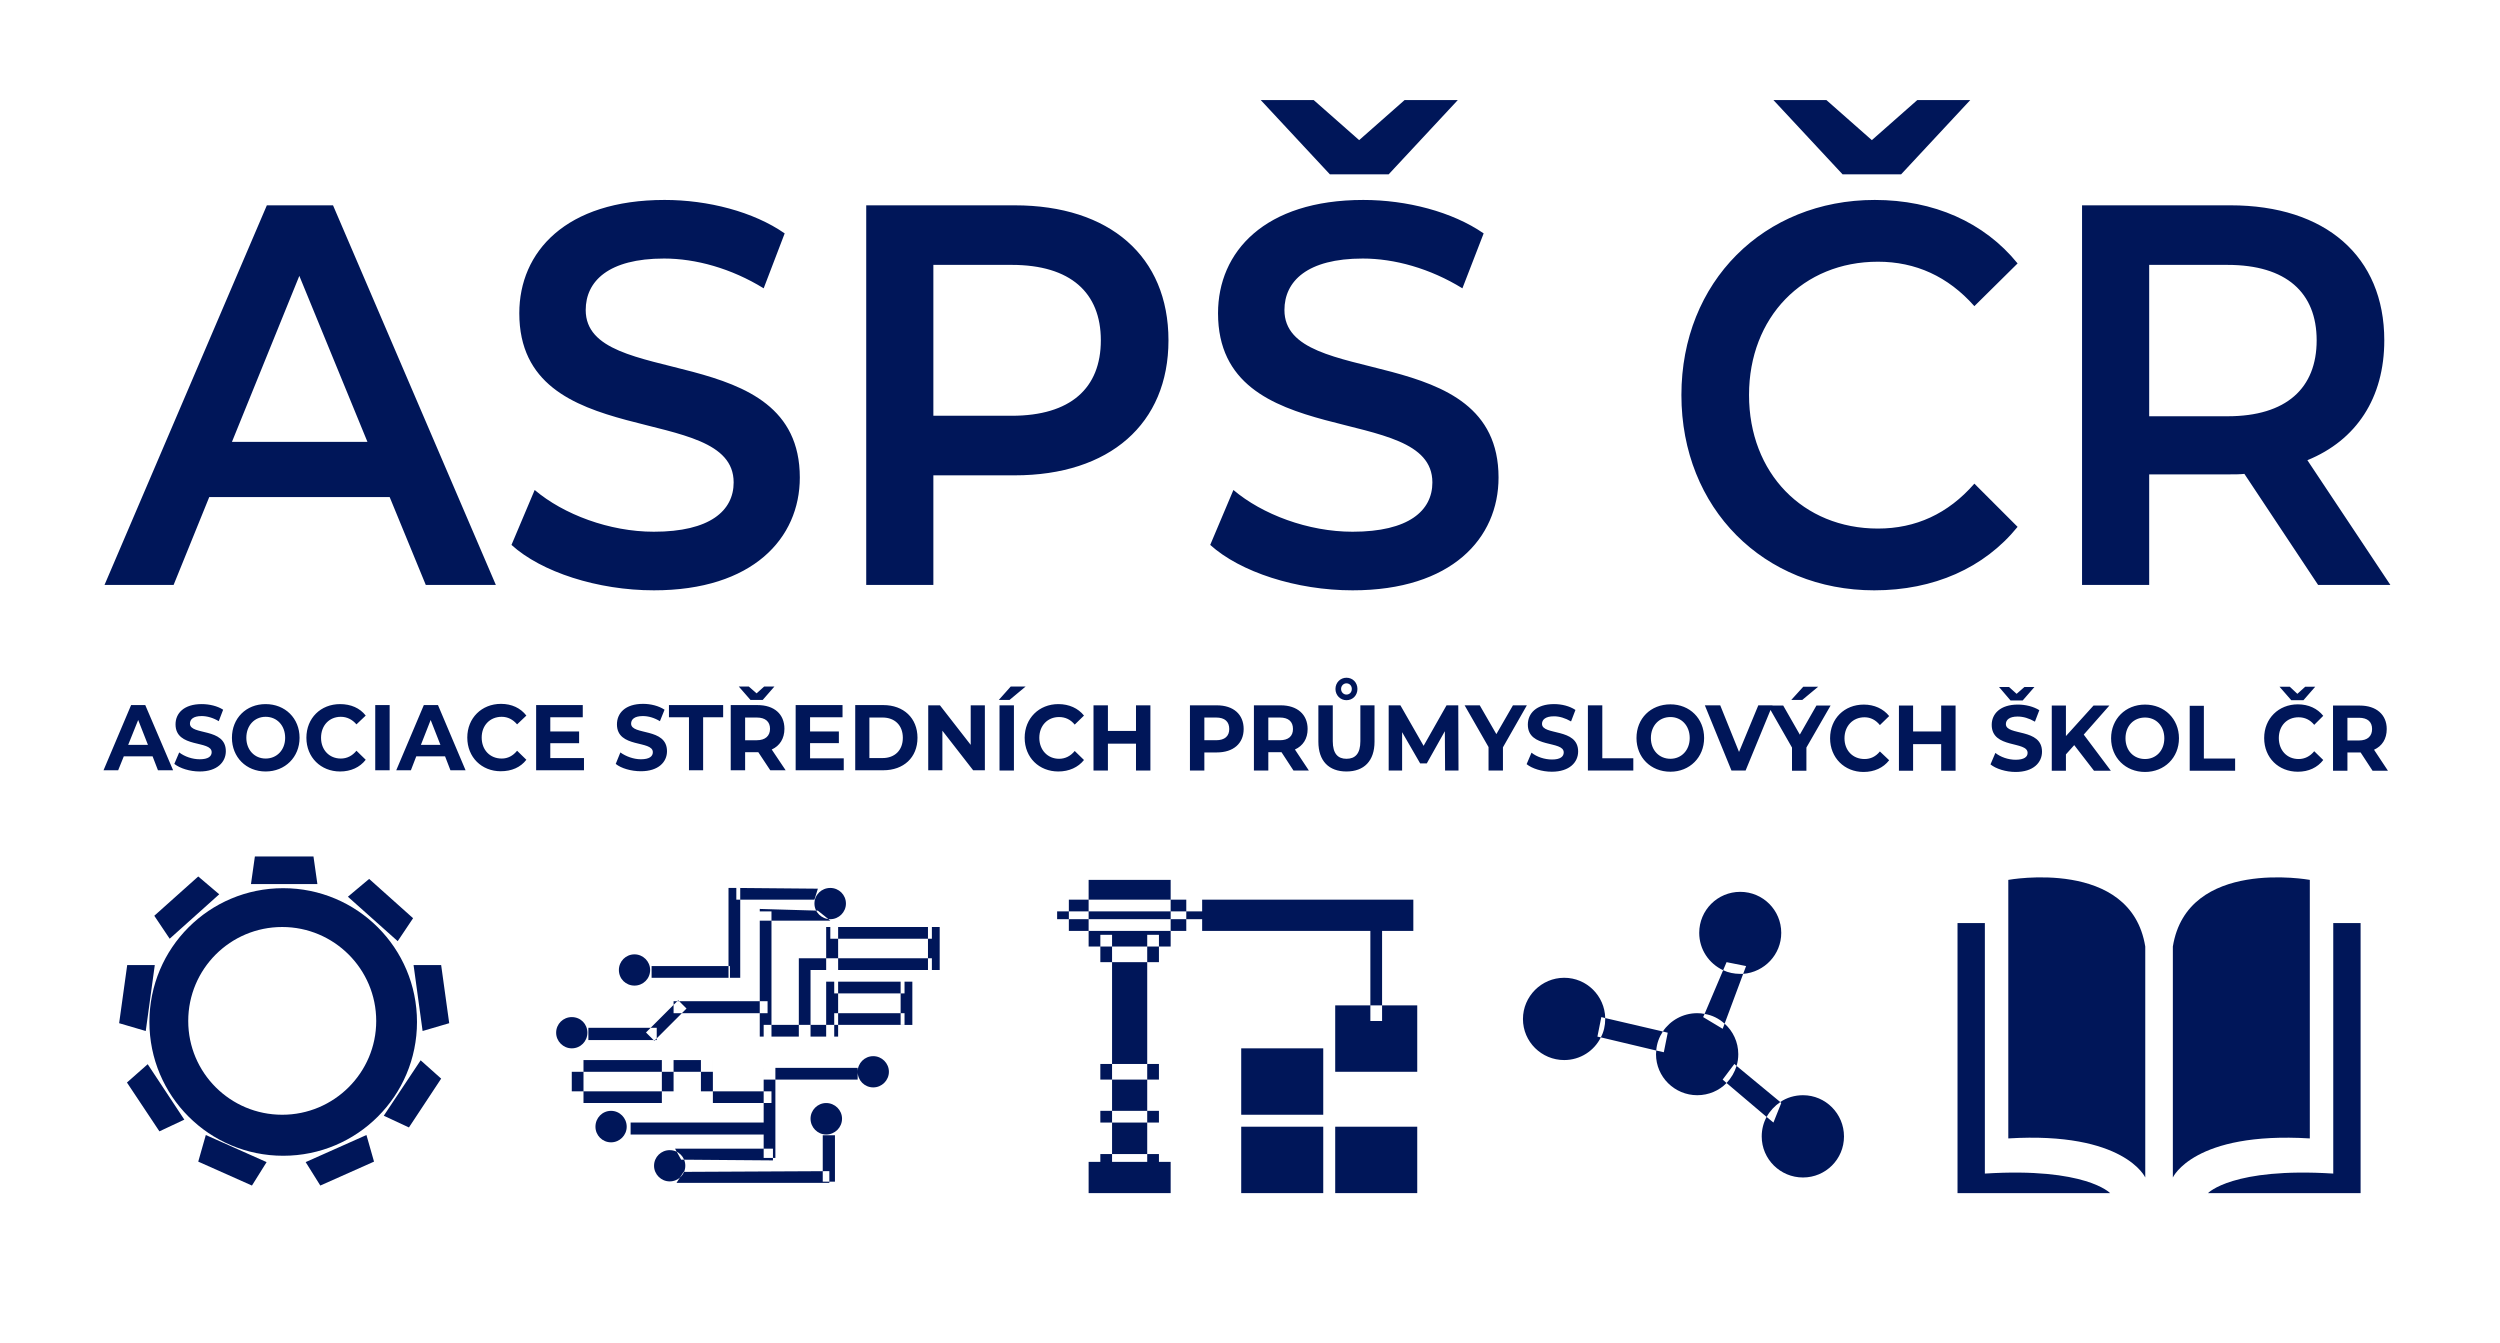 <svg version="1.2" xmlns="http://www.w3.org/2000/svg" viewBox="0 0 1024 550" width="1024" height="550">
	<title>asps_logo</title>
	<style>
		.s0 { fill: #001659 } 
	</style>
	<g id="Group 2">
		<g id="nadpis">
			<path id="Asociace středních průmyslových škol ČR" fill-rule="evenodd" class="s0" d="m64.7 315.5h6.2l-11.4-26.7h-5.8l-11.3 26.7h6l2.3-5.7h11.8zm-12.2-10.4l4.1-10.2 4 10.2zm29.3 10.9c7.2 0 10.7-3.9 10.7-8.3 0-9.8-14.7-6.4-14.7-11.3 0-1.7 1.3-3.1 4.8-3.1 2.2 0 4.7 0.7 7 2.1l1.8-4.7c-2.3-1.5-5.6-2.3-8.8-2.3-7.2 0-10.7 3.7-10.7 8.3 0 9.9 14.8 6.4 14.8 11.4 0 1.7-1.4 2.9-4.9 2.9-3 0-6.2-1.1-8.4-2.8l-2 4.7c2.3 1.8 6.3 3.1 10.4 3.1zm27 0c8 0 13.9-5.9 13.9-13.8 0-8-5.9-13.8-13.9-13.8-8 0-13.8 5.8-13.8 13.8 0 7.9 5.8 13.8 13.8 13.8zm0-5.3c-4.5 0-7.9-3.5-7.9-8.5 0-5.1 3.4-8.6 7.9-8.6 4.6 0 8 3.5 8 8.6 0 5-3.4 8.5-8 8.5zm30.5 5.3c4.4 0 8.1-1.7 10.5-4.8l-3.8-3.7c-1.7 2.1-3.9 3.2-6.4 3.2-4.7 0-8.1-3.5-8.1-8.5 0-5.1 3.4-8.6 8.1-8.6 2.5 0 4.7 1.1 6.4 3.1l3.8-3.6c-2.4-3.1-6.1-4.7-10.5-4.7-7.9 0-13.8 5.7-13.8 13.8 0 8 5.9 13.8 13.8 13.8zm14.4-0.5h5.9v-26.7h-5.9zm30.8 0h6.2l-11.3-26.7h-5.8l-11.3 26.7h6l2.2-5.7h11.8zm-12.1-10.4l4-10.2 4 10.2zm32.7 10.8c4.5 0 8.1-1.6 10.5-4.7l-3.8-3.7c-1.7 2.1-3.8 3.2-6.3 3.2-4.8 0-8.2-3.5-8.2-8.6 0-5 3.4-8.5 8.2-8.5 2.5 0 4.6 1.1 6.3 3.1l3.8-3.6c-2.4-3.1-6-4.8-10.4-4.8-7.9 0-13.8 5.8-13.8 13.8 0 8.1 5.9 13.8 13.7 13.8zm20.3-5.4v-6.1h11.8v-4.8h-11.8v-5.8h13.3v-5h-19.1v26.7h19.6v-5zm37.1 5.4c7.2 0 10.7-3.8 10.7-8.2 0-9.8-14.7-6.4-14.7-11.3 0-1.7 1.3-3.1 4.8-3.1 2.3 0 4.7 0.7 7 2.1l1.9-4.7c-2.4-1.6-5.7-2.4-8.8-2.4-7.3 0-10.7 3.8-10.7 8.4 0 9.9 14.7 6.4 14.7 11.4 0 1.7-1.4 2.9-4.9 2.9-3 0-6.2-1.2-8.4-2.8l-1.9 4.7c2.2 1.8 6.3 3 10.3 3zm19.7-0.4h5.8v-21.7h8.2v-5h-22.2v5h8.2zm30.2-28.8l4.8-5.5h-4.2l-3.1 2.8-3.2-2.8h-4.1l4.8 5.5zm9.4 28.8l-5.7-8.5c3.3-1.5 5.2-4.5 5.2-8.5 0-6-4.2-9.7-11-9.7h-11v26.7h5.9v-7.4h5.4l4.9 7.4zm-6.4-17c0 2.9-1.9 4.7-5.4 4.7h-4.8v-9.3h4.8c3.5 0 5.4 1.7 5.4 4.6zm16.4 12.1v-6.2h11.8v-4.8h-11.8v-5.8h13.3v-5h-19.2v26.7h19.7v-4.9zm18.5 4.9h11.5c8.3 0 14-5.2 14-13.3 0-8.1-5.7-13.4-14-13.4h-11.5zm5.8-5v-16.6h5.4c5 0 8.3 3.2 8.3 8.3 0 5.1-3.3 8.3-8.3 8.3zm41.5-21.6v16.2l-12.6-16.2h-4.8v26.6h5.8v-16.2l12.6 16.2h4.8v-26.6zm11.5-2.2h4.4l6.6-5.5h-6.1zm0.3 28.9h5.9v-26.7h-5.9zm24.1 0.4c4.4 0 8.1-1.7 10.5-4.7l-3.8-3.7c-1.7 2.1-3.9 3.2-6.4 3.2-4.7 0-8.1-3.6-8.1-8.6 0-5 3.4-8.5 8.1-8.5 2.5 0 4.7 1 6.4 3.1l3.8-3.7c-2.4-3-6.1-4.7-10.5-4.7-7.9 0-13.8 5.8-13.8 13.8 0 8.1 5.9 13.8 13.8 13.8zm31.8-27.1v10.5h-11.5v-10.5h-5.9v26.7h5.9v-11h11.5v11h5.9v-26.7zm33.1 0h-11v26.7h5.9v-7.4h5.1c6.8 0 11-3.7 11-9.6 0-6-4.2-9.7-11-9.7zm-0.3 14.3h-4.8v-9.3h4.8c3.6 0 5.4 1.7 5.4 4.7 0 2.9-1.8 4.6-5.4 4.6zm38 12.4l-5.7-8.6c3.3-1.5 5.2-4.4 5.2-8.4 0-6-4.3-9.7-11-9.7h-11v26.7h5.9v-7.5h5.4l4.9 7.5zm-6.5-17c0 2.9-1.8 4.6-5.4 4.6h-4.7v-9.3h4.7c3.6 0 5.4 1.7 5.4 4.7zm21.9-11.8c2.6 0 4.5-2 4.5-4.6 0-2.6-1.9-4.6-4.5-4.6-2.5 0-4.5 2-4.5 4.6 0 2.6 2 4.6 4.5 4.6zm0-2.3c-1.2 0-2.2-1-2.2-2.3 0-1.3 1-2.3 2.2-2.3 1.3 0 2.2 1 2.2 2.3 0 1.3-0.9 2.3-2.2 2.3zm0 31.5c7.2 0 11.5-4.3 11.5-12.2v-14.9h-5.8v14.7c0 5.1-2.1 7.2-5.7 7.2-3.5 0-5.6-2.1-5.6-7.2v-14.7h-5.9v14.9c0 7.9 4.3 12.2 11.5 12.2zm45.9-0.4l-0.1-26.7h-4.8l-9.4 16.6-9.5-16.6h-4.8v26.7h5.5v-15.7l7.4 12.8h2.7l7.4-13.2 0.1 16.1zm28-26.7h-5.7l-6.8 11.8-6.8-11.8h-6.2l9.8 17.1v9.6h5.9v-9.5zm10.2 27.2c7.3 0 10.8-3.9 10.8-8.3 0-9.8-14.8-6.4-14.8-11.3 0-1.7 1.4-3.1 4.9-3.1 2.2 0 4.6 0.7 7 2.1l1.8-4.7c-2.4-1.6-5.6-2.4-8.8-2.4-7.2 0-10.7 3.8-10.7 8.4 0 9.9 14.7 6.4 14.7 11.4 0 1.7-1.4 2.9-4.8 2.9-3.1 0-6.3-1.1-8.4-2.8l-2 4.7c2.2 1.8 6.3 3.1 10.3 3.1zm14.8-0.5h18.6v-5h-12.7v-21.7h-5.9zm33.8 0.5c7.9 0 13.8-5.9 13.8-13.8 0-8-5.9-13.8-13.8-13.8-8.1 0-13.9 5.8-13.9 13.8 0 7.9 5.8 13.8 13.9 13.8zm0-5.3c-4.6 0-8-3.5-8-8.5 0-5.1 3.4-8.6 8-8.6 4.5 0 7.9 3.5 7.9 8.6 0 5-3.4 8.5-7.9 8.5zm36-21.9l-7.9 19.1-7.7-19.1h-6.3l10.9 26.7h5.8l10.2-24.8 8.8 15.4v9.5h5.9v-9.5l9.9-17.2h-5.8l-6.8 11.9-6.8-11.9h-4.4v-0.1zm24.5-7.6h-6.1l-4.9 5.4h4.5zm18.6 34.9c4.4 0 8.1-1.7 10.5-4.8l-3.8-3.6c-1.7 2.1-3.8 3.1-6.3 3.1-4.8 0-8.2-3.5-8.2-8.5 0-5 3.4-8.6 8.2-8.6 2.5 0 4.6 1.1 6.3 3.2l3.8-3.7c-2.4-3-6.1-4.7-10.4-4.7-7.9 0-13.8 5.7-13.8 13.8 0 8 5.9 13.8 13.7 13.8zm31.8-27.2v10.6h-11.5v-10.6h-5.8v26.7h5.8v-10.9h11.5v10.9h5.9v-26.7zm33.4-2.1l4.8-5.5h-4.1l-3.2 2.8-3.1-2.8h-4.1l4.7 5.5zm-6.9 9.7c0-1.7 1.4-3.1 4.8-3.1 2.3 0 4.7 0.7 7.1 2.1l1.8-4.7c-2.4-1.5-5.6-2.3-8.8-2.3-7.2 0-10.7 3.8-10.7 8.3 0 9.9 14.7 6.5 14.7 11.5 0 1.6-1.4 2.8-4.9 2.8-3 0-6.2-1.1-8.3-2.8l-2 4.7c2.2 1.8 6.3 3.1 10.3 3.1 7.2 0 10.8-3.8 10.8-8.3 0-9.8-14.8-6.4-14.8-11.3zm36.1 19.1h6.9l-11.1-14.8 10.5-11.9h-6.5l-11.3 12.5v-12.5h-5.8v26.7h5.8v-6.7l3.4-3.8zm20.9 0.5c7.9 0 13.9-5.8 13.9-13.8 0-8-6-13.8-13.9-13.8-8 0-13.9 5.9-13.9 13.8 0 7.9 5.9 13.8 13.9 13.8zm0-5.3c-4.6 0-8-3.4-8-8.5 0-5.1 3.4-8.5 8-8.5 4.5 0 7.9 3.4 7.9 8.5 0 5.1-3.4 8.5-7.9 8.5zm18.3 4.8h18.6v-5h-12.8v-21.6h-5.8zm46.6-28.9l4.8-5.5h-4.1l-3.2 2.9-3.1-2.9h-4.2l4.8 5.5zm-2 24.1c-4.8 0-8.1-3.6-8.1-8.6 0-5 3.3-8.5 8.1-8.5 2.5 0 4.7 1 6.4 3.1l3.7-3.7c-2.4-3-6-4.7-10.4-4.7-7.9 0-13.8 5.8-13.8 13.8 0 8.1 5.9 13.8 13.8 13.8 4.4 0 8-1.7 10.4-4.8l-3.7-3.6c-1.7 2.1-3.9 3.2-6.4 3.2zm36.6 4.8l-5.7-8.6c3.3-1.5 5.2-4.4 5.2-8.5 0-5.9-4.3-9.6-11-9.6h-11v26.7h5.9v-7.5h5.4l4.9 7.5zm-6.5-17.1c0 2.9-1.8 4.7-5.4 4.7h-4.7v-9.3h4.7c3.6 0 5.4 1.7 5.4 4.6zm-797.2-59h28.7l-66.7-155.5h-27.1l-66.5 155.5h28.3l14.6-36h73.9zm-79.4-58.6l27.6-68 27.9 68zm172.8 60.8c40.5 0 59.8-21.3 59.8-46.2 0-57.1-87.7-35.5-87.7-68.6 0-11.8 9.3-21.1 32.1-21.1 12.9 0 27.5 4 40.8 12.2l8.6-22.5c-12.8-8.9-31.4-13.7-49.2-13.7-40.5 0-59.5 21.3-59.5 46.4 0 57.8 87.8 35.8 87.8 69.3 0 11.6-9.7 20.2-32.7 20.2-18.2 0-37-7.1-48.8-17.1l-9.5 22.5c12.2 11.1 35.3 18.6 58.3 18.6zm147.8-157.7h-60.8v155.5h27.5v-44.9h33.3c38.9 0 63-21.1 63-55.3 0-34.4-24.1-55.3-63-55.3zm-1.2 86.2h-32.1v-61.8h32.1c24.1 0 36.5 11.4 36.5 30.9 0 19.6-12.4 30.9-36.5 30.9zm154.4-98.9l28.3-30.4h-21.8l-18.6 16.4-18.6-16.4h-21.7l28.3 30.4zm-42.7 55.6c0-11.8 9.3-21.1 32.1-21.1 12.9 0 27.5 4 40.8 12.2l8.7-22.5c-12.9-8.9-31.5-13.7-49.3-13.7-40.5 0-59.5 21.3-59.5 46.4 0 57.8 87.8 35.8 87.8 69.3 0 11.6-9.7 20.2-32.7 20.2-18.2 0-37-7.1-48.8-17.1l-9.5 22.5c12.3 11.1 35.3 18.6 58.3 18.6 40.6 0 59.8-21.3 59.8-46.2 0-57.1-87.7-35.5-87.7-68.6zm252.6-55.6l28.3-30.4h-21.7l-18.6 16.4-18.6-16.4h-21.7l28.3 30.4zm-9.5 145.1c-30.7 0-52.8-22.7-52.8-54.7 0-31.9 22.1-54.6 52.8-54.6 15.4 0 28.7 6 39.5 18.2l17.7-17.5c-13.7-16.9-34.4-26-58.5-26-45.4 0-79.2 33.5-79.2 79.9 0 46.5 33.8 80 79 80 24.3 0 45-9.1 58.7-26l-17.7-17.7c-10.8 12.4-24.1 18.4-39.5 18.4zm209.9 23.1l-34-51.1c20.1-8.2 31.5-25.5 31.5-49.1 0-34.4-24.1-55.3-63-55.3h-60.8v155.5h27.5v-45.3h33.3c1.9 0 3.8 0 5.7-0.2l30.2 45.5zm-30.2-100.2c0 19.6-12.4 31.1-36.5 31.1h-32.1v-62h32.1c24.1 0 36.5 11.4 36.5 30.9z"/>
		</g>
		<g id="spoj">
			<path id="Line 1 copy 2" fill-rule="evenodd" class="s0" d="m277.1 484.5l2.9-4.5 59.7-0.3v4.8zm1.9-9.5l-2.5-4.5h40.1v4.8zm-20.7-10.3v-4.9h54.5v4.9zm54.5-22.5v-4.8h38.5v4.8zm27.3-57.7v-4.8h41.6v4.8zm-105.9 54.5v-4.8h57.8v4.8zm0 12.8v-4.8h41.7v4.8zm52.9 0v-4.8h28.9v4.8zm54.6-32v-4.8h28.8v4.8zm0-12.9v-4.8h28.8v4.8zm-30.5-29.8v-4.8l23.8 0.7 5.1 4.1zm-9.6-8.6v-4.8l33.4 0.3-1.4 4.5zm-34.7 32v-4.8h32.1v4.8zm45.9 24.1v-4.8h28.9v4.8zm19.2-27.3v-4.8h49.7v4.8zm-91 28.7v-5h28v5zm27 0.3l-3.4-3.4 13.2-13.2 3.4 3.4zm7.9-11.3v-4.9h38.5v4.9zm36.9 22.4h4.8v36.9h-4.8zm-14.4-73.7h4.8v36.8h-4.8zm12.8 9.6h4.8v51.3h-4.8zm16 19.2h4.8v32.1h-4.8zm11.2 9.6h4.9v22.5h-4.9zm0-22.4h4.9v17.6h-4.9zm41.7 0h4.8v17.6h-4.8zm-43.1 85.3h5v19h-5zm-102.8-48.4c3.6 0 6.4 2.8 6.4 6.4 0 3.5-2.8 6.4-6.4 6.4-3.5 0-6.4-2.9-6.4-6.4 0-3.6 2.9-6.4 6.4-6.4zm134.7-14.5h4.8v17.7h-4.8zm-81.8 32.1h4.9v17.6h-4.9zm-16 0h4.8v17.6h-4.8zm-36.9 0h4.8v17.6h-4.8zm16.1 20.8c3.5 0 6.4 2.9 6.4 6.5 0 3.5-2.9 6.4-6.4 6.4-3.6 0-6.4-2.9-6.4-6.4 0-3.6 2.8-6.5 6.4-6.5zm24 16.1c3.6 0 6.4 2.8 6.4 6.4 0 3.5-2.8 6.4-6.4 6.4-3.5 0-6.4-2.9-6.4-6.4 0-3.6 2.9-6.4 6.4-6.4zm64.1-19.3c3.6 0 6.5 2.9 6.5 6.4 0 3.6-2.9 6.5-6.5 6.5-3.5 0-6.4-2.9-6.4-6.5 0-3.5 2.9-6.4 6.4-6.4zm1.7-88.1c3.5 0 6.4 2.8 6.4 6.4 0 3.5-2.9 6.4-6.4 6.4-3.6 0-6.5-2.9-6.5-6.4 0-3.6 2.9-6.4 6.5-6.4zm17.6 68.9c3.5 0 6.4 2.9 6.4 6.4 0 3.5-2.9 6.4-6.4 6.4-3.6 0-6.4-2.9-6.4-6.4 0-3.5 2.8-6.4 6.4-6.4zm-97.8-41.7c3.5 0 6.4 2.9 6.4 6.4 0 3.6-2.9 6.4-6.4 6.4-3.6 0-6.4-2.8-6.4-6.4 0-3.5 2.8-6.4 6.4-6.4z"/>
		</g>
		<g id="stavba">
			<path id="Rectangle 2 copy" fill-rule="evenodd" class="s0" d="m455.5 472.7v-12.9h14.4v12.9zm0-17.7v-12.8h14.4v12.8zm0-19.2v-41.7h14.4v41.7zm110.6-24h14.4v27.2h-33.6v-27.2h14.4v6.4h4.8zm-120.2 64.1h4.8v-3.2h4.8v3.2h14.4v-3.2h4.8v3.2h4.8v12.8h-33.6zm133-107.4v12.8h-12.8v30.5h-4.8v-30.5h-68.9v-4.8h-6.5v-3.2h6.5v-4.8zm-70.5 60.9h33.6v27.2h-33.6zm-62.5-69h33.6v8.1h-33.6zm33.6 27.3h-4.8v-4.8h-4.8v4.8h-14.4v-4.8h-4.8v4.8h-4.8v-6.4h33.6zm-33.6-14.4h33.6v3.2h-33.6zm62.5 88.2h33.6v27.2h-33.6zm38.5 0h33.6v27.2h-33.6zm-113.9-88.2h4.8v3.2h-4.8zm22.5 86.5h-4.8v-4.8h4.8zm0-17.6h-4.8v-6.4h4.8zm0-48.1h-4.8v-6.4h4.8zm14.4 60.9h4.8v4.8h-4.8zm0-19.2h4.8v6.4h-4.8zm0-48.1h4.8v6.4h-4.8zm9.6-14.4v-4.8h6.4v4.8zm-41.7 0v-4.8h8.1v4.8zm8.1 8v-4.8h-8.1v4.8zm33.6-4.8v4.8h6.4v-4.8z"/>
		</g>
		<g id="molekula">
			<path id="Ellipse 1" fill-rule="evenodd" class="s0" d="m640.7 400.5c9.2 0 16.6 7.4 16.8 16.5l-1.6-0.4-1.6 8 1.4 0.3c-2.7 5.5-8.4 9.3-15 9.3-9.3 0-16.9-7.5-16.9-16.8 0-9.3 7.6-16.9 16.9-16.9zm16.8 16.5l23.6 5.5c-1.5 2.3-2.5 4.9-2.7 7.8l-22.7-5.4c1.2-2.2 1.8-4.8 1.8-7.5q0-0.2 0-0.4zm37.7-2q1.5 0 3 0.3l-0.6 1.3 8 4.8 0.8-2.1c3.4 3 5.6 7.5 5.6 12.5q0 2.5-0.7 4.8l-0.9-0.8-4.8 6.4 1.6 1.4c-3 3.1-7.3 5-12 5-9.3 0-16.9-7.5-16.9-16.8q0-0.8 0.1-1.5l3.1 0.7 1.6-8-2-0.5c3-4.5 8.2-7.5 14.1-7.5zm17.6-49.7c9.3 0 16.8 7.5 16.8 16.8 0 8.9-6.9 16.1-15.6 16.8l1.2-3.2-8-1.6-1.4 3.3c-5.8-2.7-9.8-8.5-9.8-15.3 0-9.3 7.5-16.8 16.8-16.8zm1.2 33.6l-7.6 20.4c-2.3-2.1-5.1-3.5-8.2-4l7.6-17.9c2.1 1 4.5 1.5 7 1.5q0.6 0 1.2 0zm24.5 49.7c9.3 0 16.8 7.6 16.8 16.9 0 9.3-7.5 16.8-16.8 16.8-9.3 0-16.9-7.5-16.9-16.8 0-2.9 0.7-5.6 2-8l2.8 2.3 3.2-8-0.4-0.4c2.6-1.8 5.9-2.8 9.3-2.8zm-27.2-12c-0.8 2.6-2.2 5-4.1 7l16.4 13.9c1.4-2.5 3.3-4.5 5.6-6.1z"/>
		</g>
		<g id="kolo">
			<path id="Ellipse 3" fill-rule="evenodd" class="s0" d="m77.1 418.2c0 21.2 17.2 38.4 38.5 38.4 21.2 0 38.5-17.2 38.5-38.4 0-21.3-17.3-38.5-38.5-38.5-21.3 0-38.5 17.2-38.5 38.5zm38.9-54.4c30.3 0 54.8 24.5 54.8 54.8 0 30.3-24.5 54.8-54.8 54.8-30.3 0-54.8-24.5-54.8-54.8 0-30.3 24.5-54.8 54.8-54.8zm-13.2-1.7l1.6-11.3h24l1.6 11.3zm6.4 113.9l-6 9.6-22-9.8 3.1-10.9zm40.9-11.1l3.1 10.9-22 9.8-6-9.6zm22.2-30.6l8.4 7.5-13.2 20-10.3-4.8zm-96.8 24.3l-10.2 4.8-13.3-20 8.5-7.5zm-15.8-36.3l-10.9-3.2 3.3-23.8h11.3zm109.7-27h11.3l3.3 23.8-10.9 3.2zm-26.9-28l8.7-7.3 18 16.1-6.3 9.4zm-73 17.2l-6.3-9.4 18-16.1 8.6 7.3z"/>
		</g>
		<g id="kniha">
			<path id="Shape 1" fill-rule="evenodd" class="s0" d="m822.6 360.4c0 0 50.2-9.2 56.1 27.3v94.6c0 0-8.5-18.9-56.1-16m123.5 0c-47.6-2.9-56.1 16-56.1 16v-94.6c5.9-36.5 56.1-27.3 56.1-27.3zm-133.1-88.2v102.6c41.3-2.6 51.3 8 51.3 8h-62.5v-110.6zm153.9 0v110.6h-62.5c0 0 10-10.6 51.3-8v-102.6z"/>
		</g>
	</g>
</svg>